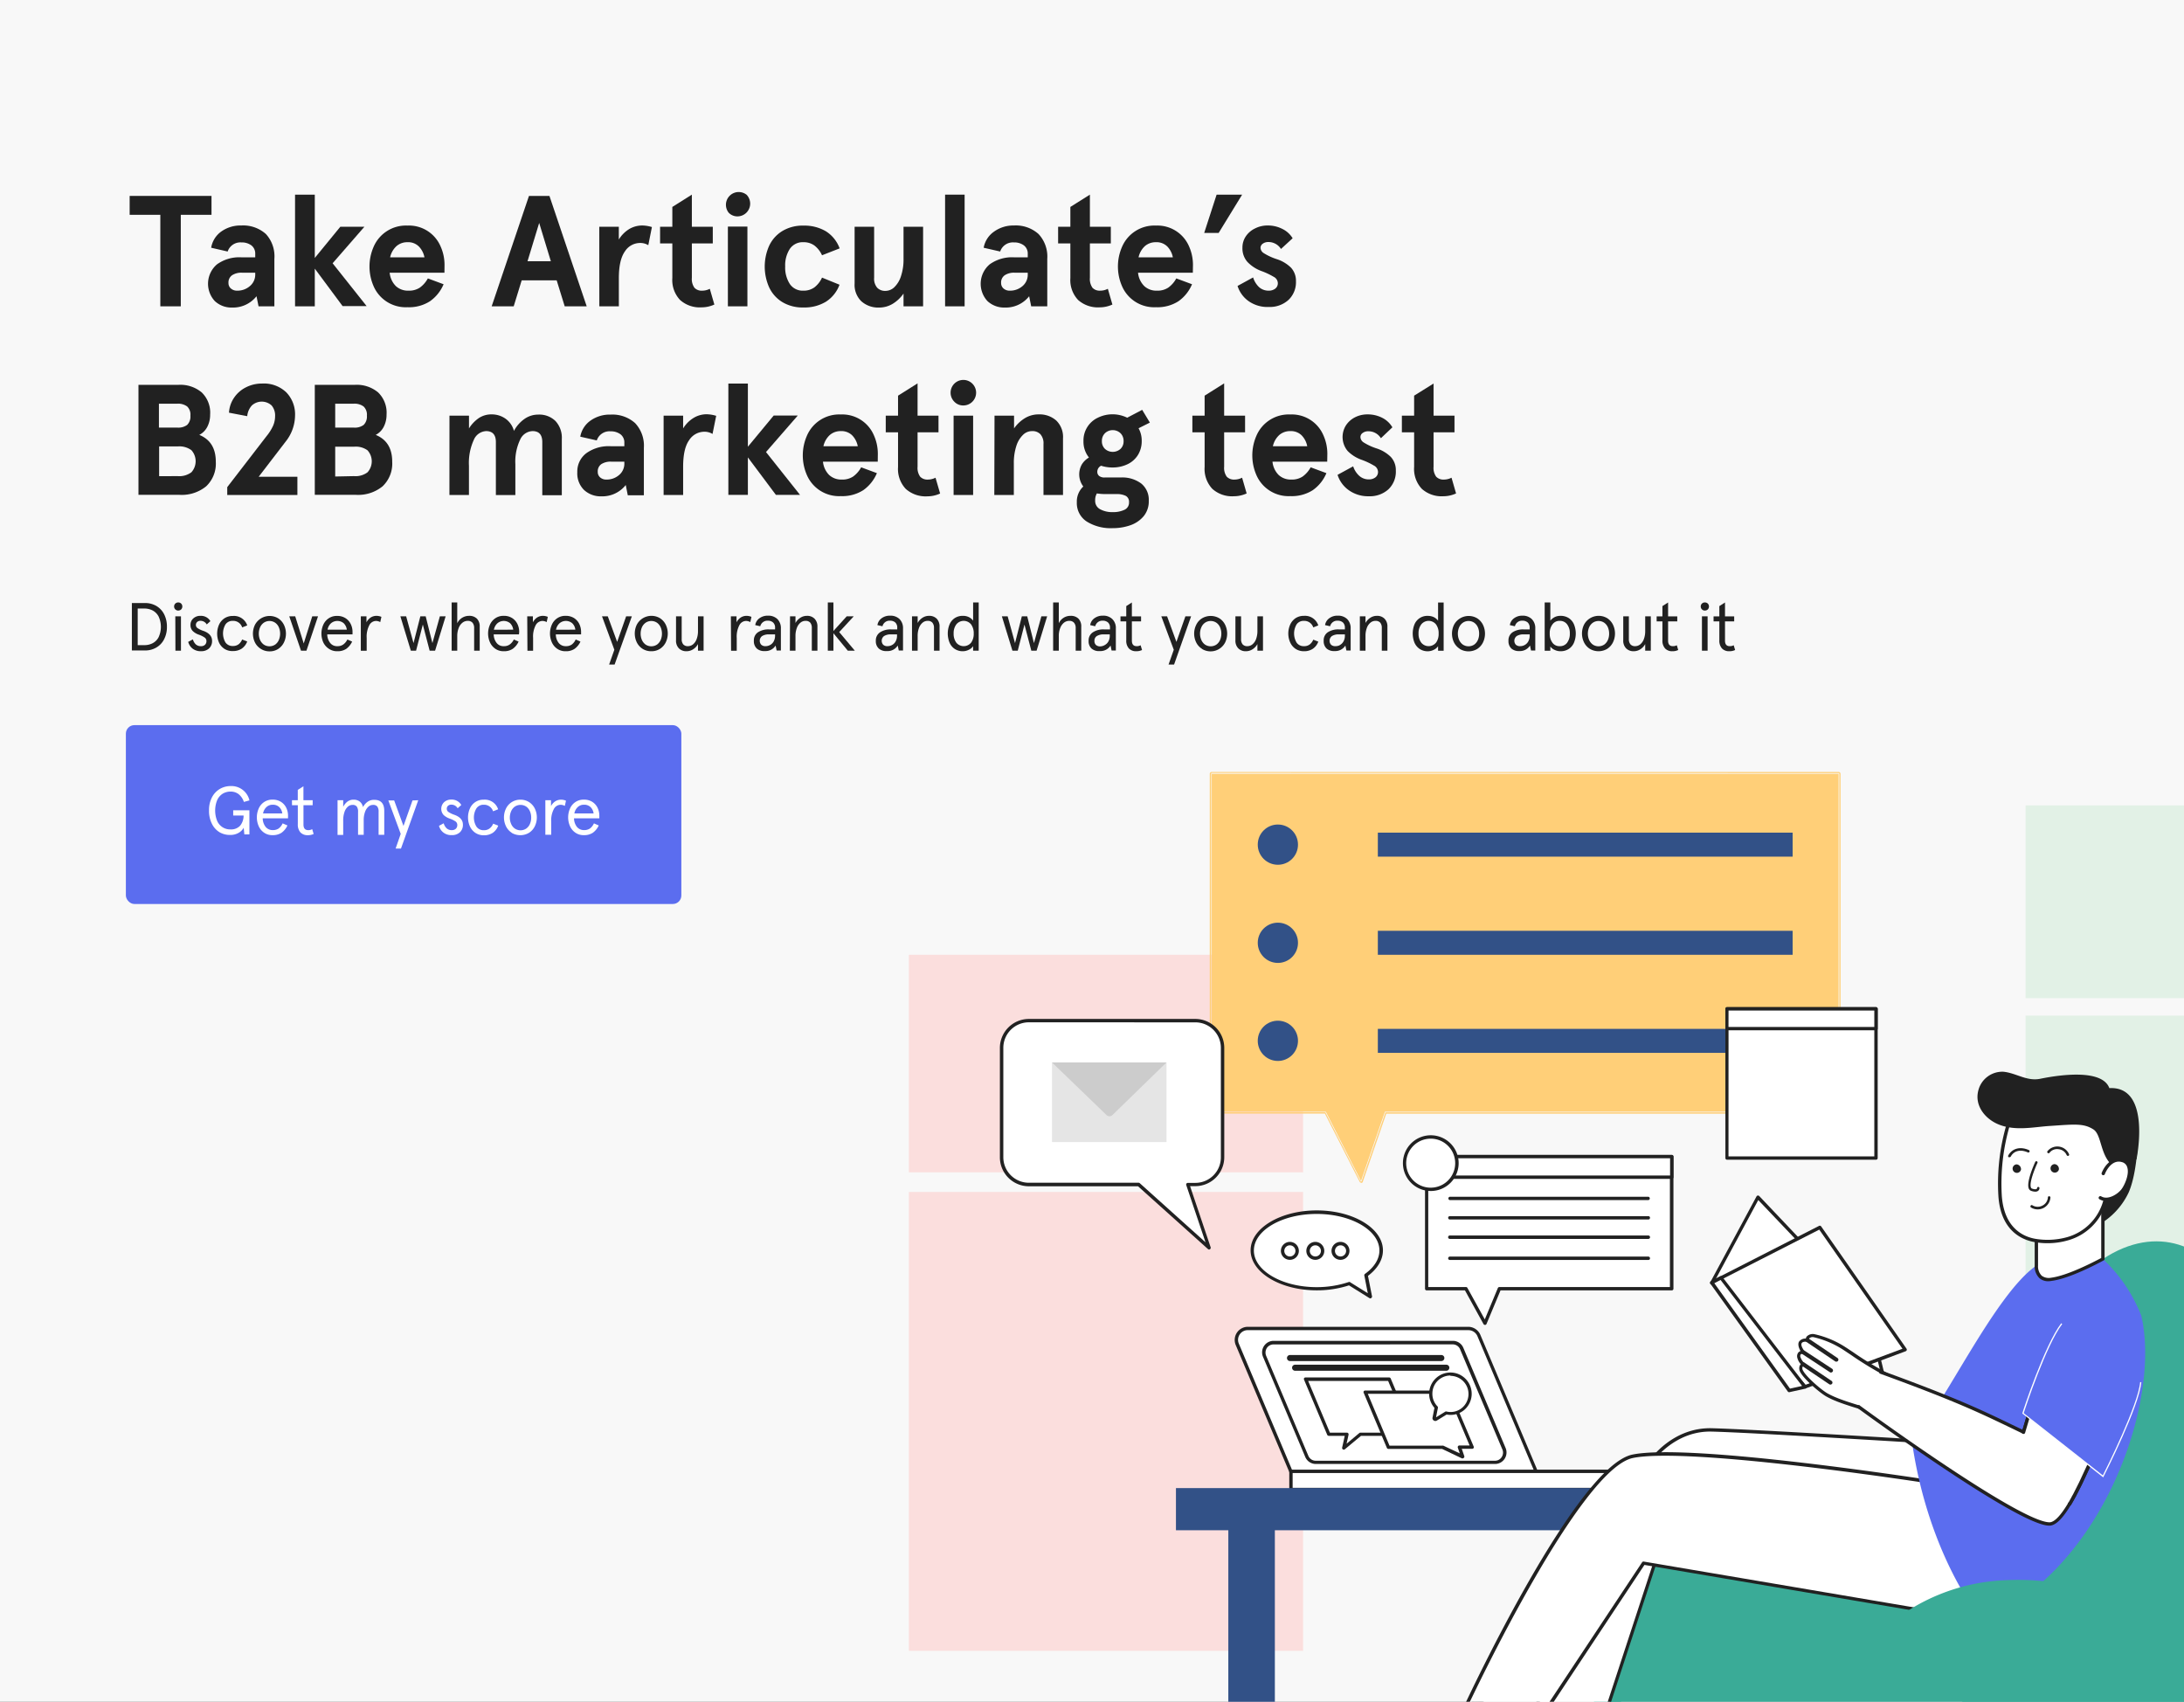 <svg xmlns="http://www.w3.org/2000/svg" xmlns:xlink="http://www.w3.org/1999/xlink" width="513.41" height="400" viewBox="0 0 513.41 400"><rect x="0" y="0" width="513.41" height="400" fill="#333333" stroke="none"/><defs><clipPath id="a"><rect x="-532.93" y="-1" width="513.41" height="402" fill="none"/></clipPath><clipPath id="b"><rect y="-1" width="513.41" height="402" fill="none"/></clipPath></defs><g clip-path="url(#a)"><rect x="-56.76" y="189.3" width="82.1" height="45.32" fill="#e2f1e6"/><rect x="-56.76" y="238.72" width="82.1" height="95.58" fill="#e2f1e6"/></g><rect y="-1" width="513.41" height="402" fill="#f8f8f8"/><path d="M31,141.74H34.1a5.24,5.24,0,0,1,2.59.65,4.78,4.78,0,0,1,1.86,1.92,6.28,6.28,0,0,1,.69,3,6.21,6.21,0,0,1-.69,3,4.66,4.66,0,0,1-1.86,1.92,5.14,5.14,0,0,1-2.59.66H31Zm2.91,9.9a4.19,4.19,0,0,0,1.94-.44,3.3,3.3,0,0,0,1.42-1.4,5.78,5.78,0,0,0,0-4.92,3.38,3.38,0,0,0-1.42-1.41,4.32,4.32,0,0,0-1.94-.44H32.37v8.61Z" fill="#212121"/><path d="M41.21,143.23a.93.93,0,0,1-.28-.67.94.94,0,0,1,.28-.69,1,1,0,0,1,.68-.27,1,1,0,0,1,.7.27,1,1,0,0,1,0,1.37,1,1,0,0,1-.7.27A.93.93,0,0,1,41.21,143.23Zm0,1.64h1.33v8.07H41.24Z" fill="#212121"/><path d="M45.24,152.43a3,3,0,0,1-1-1.56l1.1-.59a2.65,2.65,0,0,0,.7,1.19,1.75,1.75,0,0,0,1.21.41,1.28,1.28,0,0,0,.93-.32,1.15,1.15,0,0,0,.35-.89,1,1,0,0,0-.44-.83,5.66,5.66,0,0,0-1.31-.65,3.83,3.83,0,0,1-1.48-.88,1.93,1.93,0,0,1-.52-1.4,2,2,0,0,1,.67-1.56,2.41,2.41,0,0,1,1.69-.6A2.57,2.57,0,0,1,49.46,146l-.86.77a1.68,1.68,0,0,0-1.49-.85,1.12,1.12,0,0,0-.75.26.93.93,0,0,0-.31.72.88.88,0,0,0,.4.74,5.41,5.41,0,0,0,1.4.66c1.31.49,2,1.25,2,2.31a2.32,2.32,0,0,1-.7,1.79,2.62,2.62,0,0,1-1.87.66A3.06,3.06,0,0,1,45.24,152.43Z" fill="#212121"/><path d="M52.73,152.49A3.53,3.53,0,0,1,51.47,151a5.29,5.29,0,0,1,0-4.13,3.59,3.59,0,0,1,1.26-1.52,3.45,3.45,0,0,1,2-.57A3.29,3.29,0,0,1,58.12,147l-1.19.47a2.2,2.2,0,0,0-2.19-1.54,2,2,0,0,0-1.73.83A4.18,4.18,0,0,0,53,151a2,2,0,0,0,1.73.84,2.18,2.18,0,0,0,1.33-.38,2.74,2.74,0,0,0,.86-1.15l1.19.46a3.45,3.45,0,0,1-1.29,1.69,3.69,3.69,0,0,1-2.09.57A3.45,3.45,0,0,1,52.73,152.49Z" fill="#212121"/><path d="M61.29,152.5A3.8,3.8,0,0,1,59.93,151a4.77,4.77,0,0,1,0-4.13,3.9,3.9,0,0,1,5.47-1.53,3.85,3.85,0,0,1,1.35,1.53,4.77,4.77,0,0,1,0,4.13,3.85,3.85,0,0,1-1.35,1.53,3.69,3.69,0,0,1-2.05.57A3.75,3.75,0,0,1,61.29,152.5Zm3.41-1a2.6,2.6,0,0,0,.86-1.1,3.73,3.73,0,0,0,.29-1.46,3.78,3.78,0,0,0-.29-1.47,2.51,2.51,0,0,0-.86-1.09,2.38,2.38,0,0,0-2.7,0,2.61,2.61,0,0,0-.87,1.09,3.78,3.78,0,0,0-.29,1.47,3.73,3.73,0,0,0,.29,1.46,2.7,2.7,0,0,0,.87,1.1,2.43,2.43,0,0,0,2.7,0Z" fill="#212121"/><path d="M68,144.87H69.4l2,6.37,2-6.37h1.36l-2.72,8.07H70.76Z" fill="#212121"/><path d="M82.87,149.11H76.93a3.29,3.29,0,0,0,.68,2,2,2,0,0,0,1.69.77,2.28,2.28,0,0,0,1.36-.37,3.1,3.1,0,0,0,1-1.2l1.12.49a4.34,4.34,0,0,1-1.4,1.72,3.62,3.62,0,0,1-2.06.55,3.41,3.41,0,0,1-2-.57A3.7,3.7,0,0,1,76,151a5.14,5.14,0,0,1,0-4.16,3.55,3.55,0,0,1,1.27-1.51,3.4,3.4,0,0,1,2-.56,3.53,3.53,0,0,1,1.92.51,3.4,3.4,0,0,1,1.25,1.38,4.17,4.17,0,0,1,.43,1.92ZM81.53,148a2.59,2.59,0,0,0-.72-1.5,2.32,2.32,0,0,0-3,0A2.65,2.65,0,0,0,77,148Z" fill="#212121"/><path d="M84.82,144.87h1.33v1.4a3,3,0,0,1,1-1.13,2.52,2.52,0,0,1,1.38-.39,3.06,3.06,0,0,1,1.13.24l-.27,1.23a2.15,2.15,0,0,0-1-.27,1.8,1.8,0,0,0-1.57,1,5.76,5.76,0,0,0-.62,3v3H84.82Z" fill="#212121"/><path d="M94.12,144.87h1.36l1.73,6.29,1.6-6.29h1.26l1.58,6.29,1.75-6.29h1.36l-2.48,8.07H101l-1.6-6.14-1.59,6.14H96.58Z" fill="#212121"/><path d="M106.17,141.61h1.32v4.88a3,3,0,0,1,1.16-1.29,3.08,3.08,0,0,1,1.61-.45,2.51,2.51,0,0,1,1.85.66,2.59,2.59,0,0,1,.66,1.91v5.62h-1.31v-5.3a1.91,1.91,0,0,0-.38-1.27,1.45,1.45,0,0,0-1.14-.44,2,2,0,0,0-1.21.42,2.85,2.85,0,0,0-.9,1.25,5.05,5.05,0,0,0-.34,1.91v3.43h-1.32Z" fill="#212121"/><path d="M122,149.11h-5.94a3.29,3.29,0,0,0,.68,2,2,2,0,0,0,1.69.77,2.28,2.28,0,0,0,1.36-.37,3.1,3.1,0,0,0,1-1.2l1.12.49a4.26,4.26,0,0,1-1.4,1.72,3.62,3.62,0,0,1-2.06.55,3.41,3.41,0,0,1-2-.57,3.7,3.7,0,0,1-1.27-1.52,5.14,5.14,0,0,1,0-4.16,3.55,3.55,0,0,1,1.27-1.51,3.4,3.4,0,0,1,2-.56,3.53,3.53,0,0,1,1.92.51,3.4,3.4,0,0,1,1.25,1.38,4.17,4.17,0,0,1,.43,1.92ZM120.65,148a2.59,2.59,0,0,0-.72-1.5,2.32,2.32,0,0,0-3,0,2.65,2.65,0,0,0-.82,1.52Z" fill="#212121"/><path d="M123.94,144.87h1.33v1.4a3,3,0,0,1,1-1.13,2.5,2.5,0,0,1,1.38-.39,3.06,3.06,0,0,1,1.13.24l-.27,1.23a2.15,2.15,0,0,0-1-.27,1.83,1.83,0,0,0-1.58,1,5.77,5.77,0,0,0-.61,3v3h-1.33Z" fill="#212121"/><path d="M136.6,149.11h-5.94a3.28,3.28,0,0,0,.67,2,2.05,2.05,0,0,0,1.7.77,2.3,2.3,0,0,0,1.36-.37,3,3,0,0,0,.94-1.2l1.12.49a4.18,4.18,0,0,1-1.4,1.72,3.58,3.58,0,0,1-2.05.55,3.39,3.39,0,0,1-2-.57,3.63,3.63,0,0,1-1.27-1.52,5.14,5.14,0,0,1,0-4.16,3.48,3.48,0,0,1,1.27-1.51,3.38,3.38,0,0,1,2-.56,3.58,3.58,0,0,1,1.92.51,3.4,3.4,0,0,1,1.25,1.38,4.3,4.3,0,0,1,.43,1.92ZM135.25,148a2.48,2.48,0,0,0-.72-1.5,2.31,2.31,0,0,0-3,0,2.65,2.65,0,0,0-.82,1.52Z" fill="#212121"/><path d="M148.53,144.87l-4.05,11.33h-1.29l1.23-3.48-2.9-7.85h1.36l2.2,6,2.11-6Z" fill="#212121"/><path d="M151.05,152.5a3.8,3.8,0,0,1-1.36-1.53,4.77,4.77,0,0,1,0-4.13,3.9,3.9,0,0,1,5.47-1.53,3.85,3.85,0,0,1,1.35,1.53,4.77,4.77,0,0,1,0,4.13,3.85,3.85,0,0,1-1.35,1.53,3.69,3.69,0,0,1-2,.57A3.75,3.75,0,0,1,151.05,152.5Zm3.41-1a2.68,2.68,0,0,0,.86-1.1,3.73,3.73,0,0,0,.29-1.46,3.78,3.78,0,0,0-.29-1.47,2.59,2.59,0,0,0-.86-1.09,2.38,2.38,0,0,0-2.7,0,2.61,2.61,0,0,0-.87,1.09,3.78,3.78,0,0,0-.29,1.47,3.73,3.73,0,0,0,.29,1.46,2.7,2.7,0,0,0,.87,1.1,2.43,2.43,0,0,0,2.7,0Z" fill="#212121"/><path d="M159.59,152.39a2.55,2.55,0,0,1-.67-1.9v-5.62h1.33v5.33a1.84,1.84,0,0,0,.37,1.26,1.4,1.4,0,0,0,1.1.42,1.9,1.9,0,0,0,1.2-.43,2.86,2.86,0,0,0,.85-1.25,5.26,5.26,0,0,0,.31-1.9v-3.43h1.32v8.07h-1.32v-1.55a3.26,3.26,0,0,1-1.14,1.22,2.83,2.83,0,0,1-1.54.46A2.44,2.44,0,0,1,159.59,152.39Z" fill="#212121"/><path d="M171.81,144.87h1.33v1.4a3,3,0,0,1,1-1.13,2.52,2.52,0,0,1,1.38-.39,3.06,3.06,0,0,1,1.13.24l-.27,1.23a2.15,2.15,0,0,0-1-.27,1.8,1.8,0,0,0-1.57,1,5.76,5.76,0,0,0-.62,3v3h-1.33Z" fill="#212121"/><path d="M177.92,152.45a2.33,2.33,0,0,1-.7-1.83,2.27,2.27,0,0,1,.95-2,4.48,4.48,0,0,1,2.62-.68h1.41v-.35a1.6,1.6,0,0,0-.48-1.29,1.82,1.82,0,0,0-1.24-.41,1.72,1.72,0,0,0-1.76,1.31l-1.18-.27a2.43,2.43,0,0,1,1-1.62,3.26,3.26,0,0,1,2-.6,3.06,3.06,0,0,1,2.2.79,3,3,0,0,1,.83,2.23v5.17h-1l-.24-1.17a2.78,2.78,0,0,1-2.51,1.3A2.64,2.64,0,0,1,177.92,152.45Zm3.09-.83a2.11,2.11,0,0,0,.85-.83,2.79,2.79,0,0,0,.34-1.42v-.26h-1.36a2.94,2.94,0,0,0-1.68.39,1.39,1.39,0,0,0-.2,2.05,1.42,1.42,0,0,0,1,.33A2.21,2.21,0,0,0,181,151.62Z" fill="#212121"/><path d="M185.72,144.87H187v1.56a3.4,3.4,0,0,1,1.15-1.23,2.79,2.79,0,0,1,1.53-.45,2.41,2.41,0,0,1,1.8.67,2.57,2.57,0,0,1,.68,1.9v5.62h-1.32v-5.33a1.88,1.88,0,0,0-.37-1.26,1.41,1.41,0,0,0-1.11-.42,1.82,1.82,0,0,0-1.19.43,2.8,2.8,0,0,0-.85,1.24,5.21,5.21,0,0,0-.32,1.9v3.44h-1.32Z" fill="#212121"/><path d="M194.6,141.61h1.32v6.7l3.12-3.44h1.65l-3.41,3.7,3.67,4.37H199.3l-3.38-4.1v4.1H194.6Z" fill="#212121"/><path d="M206.6,152.45a2.3,2.3,0,0,1-.71-1.83,2.27,2.27,0,0,1,1-2,4.48,4.48,0,0,1,2.62-.68h1.41v-.35a1.63,1.63,0,0,0-.47-1.29,1.85,1.85,0,0,0-1.24-.41,1.71,1.71,0,0,0-1.76,1.31l-1.19-.27a2.45,2.45,0,0,1,1-1.62,3.24,3.24,0,0,1,2-.6,3.05,3.05,0,0,1,2.19.79,3,3,0,0,1,.83,2.23v5.17h-1l-.24-1.17a2.77,2.77,0,0,1-2.51,1.3A2.62,2.62,0,0,1,206.6,152.45Zm3.08-.83a2.05,2.05,0,0,0,.85-.83,2.69,2.69,0,0,0,.34-1.42v-.26h-1.36a2.94,2.94,0,0,0-1.68.39,1.39,1.39,0,0,0-.2,2.05,1.42,1.42,0,0,0,1,.33A2.21,2.21,0,0,0,209.68,151.62Z" fill="#212121"/><path d="M214.39,144.87h1.33v1.56a3.38,3.38,0,0,1,1.14-1.23,2.79,2.79,0,0,1,1.53-.45,2.44,2.44,0,0,1,1.81.67,2.6,2.6,0,0,1,.67,1.9v5.62h-1.31v-5.33a1.88,1.88,0,0,0-.38-1.26,1.41,1.41,0,0,0-1.11-.42,1.82,1.82,0,0,0-1.19.43,2.88,2.88,0,0,0-.85,1.24,5.22,5.22,0,0,0-.31,1.9v3.44h-1.33Z" fill="#212121"/><path d="M224.44,152.53a3.36,3.36,0,0,1-1.22-1.48,5.69,5.69,0,0,1,0-4.29,3.36,3.36,0,0,1,1.22-1.48,3.44,3.44,0,0,1,1.93-.53,3.15,3.15,0,0,1,1.39.3,2.8,2.8,0,0,1,1,.83v-4.27h1.31v11.33h-1.31v-1.06a2.51,2.51,0,0,1-1,.84,3.12,3.12,0,0,1-1.44.35A3.37,3.37,0,0,1,224.44,152.53Zm3.84-1.46a3.53,3.53,0,0,0,.62-2.16,3.47,3.47,0,0,0-.62-2.15,2.23,2.23,0,0,0-3.47,0,3.41,3.41,0,0,0-.63,2.15,3.45,3.45,0,0,0,.63,2.15,2.25,2.25,0,0,0,3.47,0Z" fill="#212121"/><path d="M235.52,144.87h1.36l1.73,6.29,1.6-6.29h1.27l1.58,6.29,1.74-6.29h1.36l-2.48,8.07h-1.24l-1.61-6.14-1.58,6.14H238Z" fill="#212121"/><path d="M247.57,141.61h1.33v4.88a3,3,0,0,1,2.77-1.74,2.52,2.52,0,0,1,1.85.66,2.59,2.59,0,0,1,.66,1.91v5.62h-1.31v-5.3a1.86,1.86,0,0,0-.39-1.27,1.42,1.42,0,0,0-1.13-.44,2,2,0,0,0-1.22.42,2.92,2.92,0,0,0-.89,1.25,4.86,4.86,0,0,0-.34,1.91v3.43h-1.33Z" fill="#212121"/><path d="M256.61,152.45a2.3,2.3,0,0,1-.7-1.83,2.25,2.25,0,0,1,1-2,4.46,4.46,0,0,1,2.62-.68h1.4v-.35a1.59,1.59,0,0,0-.47-1.29,1.84,1.84,0,0,0-1.24-.41,1.72,1.72,0,0,0-1.76,1.31l-1.18-.27a2.4,2.4,0,0,1,1-1.62,3.24,3.24,0,0,1,2-.6,3,3,0,0,1,2.19.79,2.92,2.92,0,0,1,.84,2.23v5.17h-1l-.24-1.17a2.79,2.79,0,0,1-2.52,1.3A2.63,2.63,0,0,1,256.61,152.45Zm3.09-.83a2.18,2.18,0,0,0,.85-.83,2.79,2.79,0,0,0,.33-1.42v-.26h-1.36a3,3,0,0,0-1.68.39,1.26,1.26,0,0,0-.56,1.1,1.24,1.24,0,0,0,.36,1,1.44,1.44,0,0,0,1,.33A2.22,2.22,0,0,0,259.7,151.62Z" fill="#212121"/><path d="M265.38,152.42a2.69,2.69,0,0,1-.62-1.95v-4.41H263.4v-1.19h1.36v-2.41l1.32-.85v3.26h2.16v1.19h-2.16v4.51c0,.88.38,1.31,1.12,1.31a1.78,1.78,0,0,0,.93-.22l.34,1.12a3.12,3.12,0,0,1-1.38.29A2.28,2.28,0,0,1,265.38,152.42Z" fill="#212121"/><path d="M280,144.87,276,156.2h-1.3l1.23-3.48L273,144.87h1.36l2.19,6,2.11-6Z" fill="#212121"/><path d="M282.56,152.5A3.66,3.66,0,0,1,281.2,151a4.68,4.68,0,0,1,0-4.13,3.66,3.66,0,0,1,1.36-1.53,4,4,0,0,1,4.1,0,3.7,3.7,0,0,1,1.35,1.53,4.77,4.77,0,0,1,0,4.13,3.85,3.85,0,0,1-5.45,1.53Zm3.4-1a2.6,2.6,0,0,0,.86-1.1,3.73,3.73,0,0,0,.29-1.46,3.78,3.78,0,0,0-.29-1.47,2.51,2.51,0,0,0-.86-1.09,2.38,2.38,0,0,0-2.7,0,2.51,2.51,0,0,0-.86,1.09,3.61,3.61,0,0,0-.3,1.47,3.57,3.57,0,0,0,.3,1.46,2.6,2.6,0,0,0,.86,1.1,2.43,2.43,0,0,0,2.7,0Z" fill="#212121"/><path d="M291.09,152.39a2.55,2.55,0,0,1-.67-1.9v-5.62h1.33v5.33a1.84,1.84,0,0,0,.37,1.26,1.4,1.4,0,0,0,1.1.42,1.86,1.86,0,0,0,1.2-.43,2.87,2.87,0,0,0,.86-1.25,5.48,5.48,0,0,0,.31-1.9v-3.43h1.31v8.07h-1.31v-1.55a3.37,3.37,0,0,1-1.15,1.22,2.83,2.83,0,0,1-1.54.46A2.44,2.44,0,0,1,291.09,152.39Z" fill="#212121"/><path d="M304.53,152.49a3.58,3.58,0,0,1-1.25-1.52,5.17,5.17,0,0,1,0-4.13,3.64,3.64,0,0,1,1.25-1.52,3.5,3.5,0,0,1,2-.57,3.28,3.28,0,0,1,3.37,2.25l-1.18.47a2.22,2.22,0,0,0-2.19-1.54,2,2,0,0,0-1.73.83,4.18,4.18,0,0,0,0,4.28,2,2,0,0,0,1.73.84,2.15,2.15,0,0,0,1.32-.38,2.68,2.68,0,0,0,.87-1.15l1.18.46a3.39,3.39,0,0,1-1.29,1.69,3.66,3.66,0,0,1-2.08.57A3.51,3.51,0,0,1,304.53,152.49Z" fill="#212121"/><path d="M311.87,152.45a2.33,2.33,0,0,1-.7-1.83,2.27,2.27,0,0,1,.95-2,4.48,4.48,0,0,1,2.62-.68h1.41v-.35a1.63,1.63,0,0,0-.47-1.29,1.85,1.85,0,0,0-1.24-.41,1.71,1.71,0,0,0-1.76,1.31l-1.19-.27a2.45,2.45,0,0,1,1-1.62,3.21,3.21,0,0,1,2-.6,3.05,3.05,0,0,1,2.19.79,3,3,0,0,1,.83,2.23v5.17h-1l-.24-1.17a2.78,2.78,0,0,1-2.51,1.3A2.64,2.64,0,0,1,311.87,152.45Zm3.09-.83a2.11,2.11,0,0,0,.85-.83,2.69,2.69,0,0,0,.34-1.42v-.26h-1.36a2.94,2.94,0,0,0-1.68.39,1.39,1.39,0,0,0-.2,2.05,1.42,1.42,0,0,0,1,.33A2.21,2.21,0,0,0,315,151.62Z" fill="#212121"/><path d="M319.67,144.87H321v1.56a3.29,3.29,0,0,1,1.14-1.23,2.79,2.79,0,0,1,1.53-.45,2.41,2.41,0,0,1,1.8.67,2.57,2.57,0,0,1,.68,1.9v5.62h-1.32v-5.33a1.88,1.88,0,0,0-.37-1.26,1.41,1.41,0,0,0-1.11-.42,1.82,1.82,0,0,0-1.19.43,2.8,2.8,0,0,0-.85,1.24,5.22,5.22,0,0,0-.31,1.9v3.44h-1.33Z" fill="#212121"/><path d="M333.73,152.53a3.43,3.43,0,0,1-1.22-1.48,5.82,5.82,0,0,1,0-4.29,3.25,3.25,0,0,1,3.16-2,3.18,3.18,0,0,1,1.39.3,2.77,2.77,0,0,1,1,.83v-4.27h1.31v11.33h-1.31v-1.06a2.55,2.55,0,0,1-1,.84,3.12,3.12,0,0,1-1.44.35A3.38,3.38,0,0,1,333.73,152.53Zm3.84-1.46a3.46,3.46,0,0,0,.62-2.16,3.41,3.41,0,0,0-.62-2.15,2.22,2.22,0,0,0-3.46,0,3.36,3.36,0,0,0-.64,2.15,3.39,3.39,0,0,0,.64,2.15,2.24,2.24,0,0,0,3.46,0Z" fill="#212121"/><path d="M343.16,152.5A3.8,3.8,0,0,1,341.8,151a4.77,4.77,0,0,1,0-4.13,3.9,3.9,0,0,1,5.47-1.53,3.85,3.85,0,0,1,1.35,1.53,4.77,4.77,0,0,1,0,4.13,3.85,3.85,0,0,1-1.35,1.53,4,4,0,0,1-4.11,0Zm3.41-1a2.68,2.68,0,0,0,.86-1.1,3.72,3.72,0,0,0,.28-1.46,3.77,3.77,0,0,0-.28-1.47,2.59,2.59,0,0,0-.86-1.09,2.38,2.38,0,0,0-2.7,0,2.61,2.61,0,0,0-.87,1.09,3.78,3.78,0,0,0-.29,1.47,3.73,3.73,0,0,0,.29,1.46,2.7,2.7,0,0,0,.87,1.1,2.43,2.43,0,0,0,2.7,0Z" fill="#212121"/><path d="M355.31,152.45a2.33,2.33,0,0,1-.7-1.83,2.27,2.27,0,0,1,.95-2,4.48,4.48,0,0,1,2.62-.68h1.41v-.35a1.63,1.63,0,0,0-.47-1.29,1.86,1.86,0,0,0-1.25-.41,1.71,1.71,0,0,0-1.75,1.31l-1.19-.27a2.45,2.45,0,0,1,1-1.62,3.21,3.21,0,0,1,1.95-.6,3.06,3.06,0,0,1,2.2.79,3,3,0,0,1,.83,2.23v5.17h-1l-.24-1.17a2.78,2.78,0,0,1-2.51,1.3A2.64,2.64,0,0,1,355.31,152.45Zm3.09-.83a2.11,2.11,0,0,0,.85-.83,2.79,2.79,0,0,0,.34-1.42v-.26h-1.36a2.94,2.94,0,0,0-1.68.39,1.39,1.39,0,0,0-.2,2.05,1.42,1.42,0,0,0,1,.33A2.21,2.21,0,0,0,358.4,151.62Z" fill="#212121"/><path d="M365.4,152.73a2.37,2.37,0,0,1-.95-.77v1h-1.33V141.61h1.33v4.27a3.05,3.05,0,0,1,1-.82,2.92,2.92,0,0,1,1.33-.31,3.55,3.55,0,0,1,2,.53,3.32,3.32,0,0,1,1.23,1.48,5.69,5.69,0,0,1,0,4.29,3.32,3.32,0,0,1-1.23,1.48,3.48,3.48,0,0,1-2,.54A3.14,3.14,0,0,1,365.4,152.73Zm3-1.67a3.45,3.45,0,0,0,.63-2.15,3.41,3.41,0,0,0-.63-2.15,2.07,2.07,0,0,0-1.74-.83,2,2,0,0,0-1.71.83,3.36,3.36,0,0,0-.64,2.15,3.45,3.45,0,0,0,.63,2.15,2,2,0,0,0,1.72.82A2.06,2.06,0,0,0,368.41,151.06Z" fill="#212121"/><path d="M373.72,152.5a3.8,3.8,0,0,1-1.36-1.53,4.77,4.77,0,0,1,0-4.13,3.9,3.9,0,0,1,5.47-1.53,3.85,3.85,0,0,1,1.35,1.53,4.77,4.77,0,0,1,0,4.13,3.85,3.85,0,0,1-1.35,1.53,4,4,0,0,1-4.11,0Zm3.41-1a2.68,2.68,0,0,0,.86-1.1,3.72,3.72,0,0,0,.28-1.46,3.77,3.77,0,0,0-.28-1.47,2.59,2.59,0,0,0-.86-1.09,2.38,2.38,0,0,0-2.7,0,2.61,2.61,0,0,0-.87,1.09,3.78,3.78,0,0,0-.29,1.47,3.73,3.73,0,0,0,.29,1.46,2.7,2.7,0,0,0,.87,1.1,2.43,2.43,0,0,0,2.7,0Z" fill="#212121"/><path d="M382.26,152.39a2.55,2.55,0,0,1-.67-1.9v-5.62h1.32v5.33a1.84,1.84,0,0,0,.38,1.26,1.4,1.4,0,0,0,1.1.42,1.9,1.9,0,0,0,1.2-.43,2.86,2.86,0,0,0,.85-1.25,5.26,5.26,0,0,0,.31-1.9v-3.43h1.32v8.07h-1.32v-1.55a3.35,3.35,0,0,1-1.14,1.22,2.86,2.86,0,0,1-1.54.46A2.44,2.44,0,0,1,382.26,152.39Z" fill="#212121"/><path d="M391.43,152.42a2.69,2.69,0,0,1-.63-1.95v-4.41h-1.36v-1.19h1.36v-2.41l1.33-.85v3.26h2.16v1.19h-2.16v4.51c0,.88.37,1.31,1.12,1.31a1.83,1.83,0,0,0,.93-.22l.33,1.12a3,3,0,0,1-1.37.29A2.25,2.25,0,0,1,391.43,152.42Z" fill="#212121"/><path d="M400.09,143.23a.89.89,0,0,1-.28-.67.9.9,0,0,1,.28-.69.94.94,0,0,1,.68-.27,1,1,0,0,1,.7.27,1,1,0,0,1,0,1.37,1,1,0,0,1-.7.27A.91.91,0,0,1,400.09,143.23Zm0,1.64h1.33v8.07h-1.33Z" fill="#212121"/><path d="M404.8,152.42a2.73,2.73,0,0,1-.62-1.95v-4.41h-1.36v-1.19h1.36v-2.41l1.33-.85v3.26h2.16v1.19h-2.16v4.51c0,.88.37,1.31,1.12,1.31a1.77,1.77,0,0,0,.92-.22l.34,1.12a3.06,3.06,0,0,1-1.38.29A2.28,2.28,0,0,1,404.8,152.42Z" fill="#212121"/><path d="M37.69,50.49H30.48V46.05H49.72v4.44H42.5V72H37.69Z" fill="#212121"/><path d="M50.49,70.76A6,6,0,0,1,51,62.14a9,9,0,0,1,5.7-1.66H60v-.82a2.39,2.39,0,0,0-.93-2,3.79,3.79,0,0,0-2.33-.68,3.14,3.14,0,0,0-3.22,2.14l-3.88-.89A5.86,5.86,0,0,1,52,54.43,7.78,7.78,0,0,1,56.71,53a8,8,0,0,1,5.79,2,7.74,7.74,0,0,1,2,5.83V72H60.78l-.48-2.37a7.05,7.05,0,0,1-5.74,2.66A5.73,5.73,0,0,1,50.49,70.76Zm8.22-3.49A3.48,3.48,0,0,0,60,64.47V64.1H56.9a3.94,3.94,0,0,0-2.35.6,2.06,2.06,0,0,0-.84,1.81,1.63,1.63,0,0,0,.58,1.31,2.16,2.16,0,0,0,1.5.5A4.42,4.42,0,0,0,58.71,67.27Z" fill="#212121"/><path d="M69.36,45.75H74V60.63L80,53.3h5.66l-7.47,8.58,8,10.07H80.54L74,63.14V72H69.36Z" fill="#212121"/><path d="M104.48,64.1H91.6a5.15,5.15,0,0,0,1.46,3.15,4.21,4.21,0,0,0,3,1.07,4.58,4.58,0,0,0,2.61-.7,6.5,6.5,0,0,0,1.91-2.18l3.7,1.37a9.25,9.25,0,0,1-3.21,4,9.08,9.08,0,0,1-5.27,1.4,8.23,8.23,0,0,1-8-5,11.55,11.55,0,0,1,0-9.13,8.26,8.26,0,0,1,8-5.06,8.07,8.07,0,0,1,7.77,4.89,10.61,10.61,0,0,1,.93,4.33Zm-4.7-3.62a5,5,0,0,0-1.32-2.55,3.55,3.55,0,0,0-2.68-1,3.84,3.84,0,0,0-2.55.9,5,5,0,0,0-1.52,2.65Z" fill="#212121"/><path d="M124.35,46.05h4.81L137.92,72h-5.17l-1.89-6.11h-8.22L120.76,72h-5.18Zm5.14,15.35-2.74-9-2.74,9Z" fill="#212121"/><path d="M140.88,53.3h4.59v3a7.45,7.45,0,0,1,2.44-2.46A6,6,0,0,1,151,53a8.05,8.05,0,0,1,2.25.37l-.85,4.26a3.59,3.59,0,0,0-1.92-.52,4.24,4.24,0,0,0-3.59,2q-1.41,2-1.41,6.24V72h-4.59Z" fill="#212121"/><path d="M159.87,70.51a6.82,6.82,0,0,1-1.82-5.15V57.22h-2.88V53.3h2.88V48.64l4.59-2.89V53.3h4.92v3.92h-4.92v8.07a3.53,3.53,0,0,0,.61,2.35,2.32,2.32,0,0,0,1.83.68,3.87,3.87,0,0,0,1.78-.44l1.07,3.7a7.19,7.19,0,0,1-3,.66A6.94,6.94,0,0,1,159.87,70.51Z" fill="#212121"/><path d="M171.3,50a3,3,0,0,1,4.22-4.21,3,3,0,0,1-2.11,5.07A2.85,2.85,0,0,1,171.3,50Zm-.19,3.26h4.59V72h-4.59Z" fill="#212121"/><path d="M183.9,71a8.08,8.08,0,0,1-3.09-3.46,12,12,0,0,1,0-9.77,8.08,8.08,0,0,1,3.09-3.46,9.23,9.23,0,0,1,5-1.28,9.91,9.91,0,0,1,5.28,1.35,8,8,0,0,1,3.2,4L193.24,60a6,6,0,0,0-1.8-2.3,4.26,4.26,0,0,0-2.57-.77,3.65,3.65,0,0,0-3.2,1.57,7.07,7.07,0,0,0-1.09,4.12,7.08,7.08,0,0,0,1.09,4.13,3.65,3.65,0,0,0,3.2,1.57,4.26,4.26,0,0,0,2.57-.77,6,6,0,0,0,1.8-2.3l4.11,1.67a8,8,0,0,1-3.2,4,9.73,9.73,0,0,1-5.28,1.35A9.23,9.23,0,0,1,183.9,71Z" fill="#212121"/><path d="M202.47,70.8a5.37,5.37,0,0,1-1.57-4.18V53.3h4.59v12a3.23,3.23,0,0,0,.72,2.33,2.56,2.56,0,0,0,1.94.74,3,3,0,0,0,2.11-.89,6.2,6.2,0,0,0,1.55-2.6,12.48,12.48,0,0,0,.59-4.09V53.3H217V72H212.4V69a8.46,8.46,0,0,1-2.55,2.41,6.14,6.14,0,0,1-3.22.88A5.93,5.93,0,0,1,202.47,70.8Z" fill="#212121"/><path d="M222.17,45.75h4.59V72h-4.59Z" fill="#212121"/><path d="M232.12,70.76a6,6,0,0,1,.52-8.62,9,9,0,0,1,5.7-1.66h3.26v-.82a2.39,2.39,0,0,0-.93-2,3.77,3.77,0,0,0-2.33-.68,3.14,3.14,0,0,0-3.22,2.14l-3.88-.89a5.86,5.86,0,0,1,2.38-3.75A7.78,7.78,0,0,1,238.34,53a8,8,0,0,1,5.79,2,7.74,7.74,0,0,1,2.06,5.83V72h-3.78l-.48-2.37a7,7,0,0,1-5.73,2.66A5.75,5.75,0,0,1,232.12,70.76Zm8.22-3.49a3.48,3.48,0,0,0,1.26-2.8V64.1h-3.07a3.94,3.94,0,0,0-2.35.6,2.06,2.06,0,0,0-.84,1.81,1.66,1.66,0,0,0,.58,1.31,2.16,2.16,0,0,0,1.5.5A4.42,4.42,0,0,0,240.34,67.27Z" fill="#212121"/><path d="M253.44,70.51a6.82,6.82,0,0,1-1.82-5.15V57.22h-2.88V53.3h2.88V48.64l4.59-2.89V53.3h4.92v3.92h-4.92v8.07a3.58,3.58,0,0,0,.61,2.35,2.32,2.32,0,0,0,1.83.68,3.87,3.87,0,0,0,1.78-.44l1.07,3.7a7.19,7.19,0,0,1-3,.66A7,7,0,0,1,253.44,70.51Z" fill="#212121"/><path d="M280.41,64.1H267.53A5.1,5.1,0,0,0,269,67.25a4.18,4.18,0,0,0,3,1.07,4.58,4.58,0,0,0,2.61-.7,6.39,6.39,0,0,0,1.91-2.18l3.7,1.37a9.24,9.24,0,0,1-3.2,4,9.14,9.14,0,0,1-5.28,1.4,8.23,8.23,0,0,1-8-5,11.55,11.55,0,0,1,0-9.13,8.26,8.26,0,0,1,8-5.06,8.09,8.09,0,0,1,7.78,4.89,10.76,10.76,0,0,1,.92,4.33Zm-4.7-3.62a5,5,0,0,0-1.31-2.55,3.59,3.59,0,0,0-2.69-1,3.86,3.86,0,0,0-2.55.9,5,5,0,0,0-1.51,2.65Z" fill="#212121"/><path d="M286,45.75h6l-5.52,9h-3.4Z" fill="#212121"/><path d="M293.49,70.76a6.93,6.93,0,0,1-2.57-3.55l3.66-2A5.28,5.28,0,0,0,296,67.51a3.34,3.34,0,0,0,2.24.81,2.49,2.49,0,0,0,1.52-.46,1.57,1.57,0,0,0,.63-1.35,1.73,1.73,0,0,0-1-1.46,16.61,16.61,0,0,0-2.88-1.35,8.67,8.67,0,0,1-3.28-2.15,4.81,4.81,0,0,1-1.16-3.33,4.7,4.7,0,0,1,.76-2.62A5.4,5.4,0,0,1,295,53.71a6.39,6.39,0,0,1,3-.71,7.42,7.42,0,0,1,3.44.8A5.8,5.8,0,0,1,303.87,56l-2.74,2.52a3.45,3.45,0,0,0-3-1.63,2.14,2.14,0,0,0-1.27.38,1.2,1.2,0,0,0-.54,1,1.57,1.57,0,0,0,.78,1.24,13.48,13.48,0,0,0,3,1.39,8.5,8.5,0,0,1,3.37,2,4.52,4.52,0,0,1,1.18,3.22,5.71,5.71,0,0,1-1.77,4.39,6.49,6.49,0,0,1-4.59,1.64A7.7,7.7,0,0,1,293.49,70.76Z" fill="#212121"/><path d="M32.55,90.45H42a7.84,7.84,0,0,1,5.4,1.77,6.61,6.61,0,0,1,2,5.22,6.16,6.16,0,0,1-.66,2.87,4.41,4.41,0,0,1-1.89,1.91q3.89,1.59,3.88,6.32a7.32,7.32,0,0,1-2.27,5.77,9.07,9.07,0,0,1-6.27,2H32.55Zm9.21,10.06A3.46,3.46,0,0,0,44,99.87a2.76,2.76,0,0,0,.76-2.17A2.66,2.66,0,0,0,44,95.54a3.6,3.6,0,0,0-2.37-.65H37.36v5.62Zm0,11.4A4.75,4.75,0,0,0,45,111a3.88,3.88,0,0,0,0-5.18,4.75,4.75,0,0,0-3.19-.89h-4.4v7Z" fill="#212121"/><path d="M53.42,114.5l9.25-12a10.89,10.89,0,0,0,1.55-2.48,5.72,5.72,0,0,0,.45-2.22,3.64,3.64,0,0,0-.82-2.5,3.44,3.44,0,0,0-4.64,0,4.29,4.29,0,0,0-1.09,2.52L53.83,97A6.9,6.9,0,0,1,55,93.52a7.29,7.29,0,0,1,2.78-2.46,8.24,8.24,0,0,1,3.84-.91,7.62,7.62,0,0,1,5.68,2.07,7.41,7.41,0,0,1,2.06,5.44,10,10,0,0,1-2.22,6.15l-6.33,8.25h9.1v4.29H53.42Z" fill="#212121"/><path d="M74,90.45h9.47a7.84,7.84,0,0,1,5.4,1.77,6.61,6.61,0,0,1,2,5.22,6.16,6.16,0,0,1-.66,2.87,4.41,4.41,0,0,1-1.89,1.91q3.89,1.59,3.88,6.32a7.35,7.35,0,0,1-2.27,5.77,9.07,9.07,0,0,1-6.27,2H74Zm9.21,10.06a3.46,3.46,0,0,0,2.28-.64,2.76,2.76,0,0,0,.76-2.17,2.66,2.66,0,0,0-.78-2.16,3.6,3.6,0,0,0-2.37-.65H78.8v5.62Zm0,11.4a4.7,4.7,0,0,0,3.18-.89,3.85,3.85,0,0,0,0-5.18A4.7,4.7,0,0,0,83.2,105H78.8v7Z" fill="#212121"/><path d="M105.66,97.7h4.59v3a8.19,8.19,0,0,1,2.35-2.46,5.34,5.34,0,0,1,3-.84,5.56,5.56,0,0,1,3.22,1,5.16,5.16,0,0,1,2,2.88,8,8,0,0,1,2.5-2.83,5.57,5.57,0,0,1,3.2-1,5.43,5.43,0,0,1,4.07,1.52,5.77,5.77,0,0,1,1.48,4.22v13.21h-4.59V103.92c0-1.73-.76-2.59-2.29-2.59a3.31,3.31,0,0,0-2.91,2,12,12,0,0,0-1.13,5.78v7.25h-4.58V103.92c0-1.73-.77-2.59-2.3-2.59a3.31,3.31,0,0,0-2.9,2.09,13,13,0,0,0-1.13,6.08v6.85h-4.59Z" fill="#212121"/><path d="M137.3,115.17a5.46,5.46,0,0,1-1.59-4.19,5.38,5.38,0,0,1,2.1-4.44,9,9,0,0,1,5.7-1.66h3.26v-.82a2.39,2.39,0,0,0-.93-2,3.83,3.83,0,0,0-2.33-.68,3.14,3.14,0,0,0-3.22,2.14l-3.88-.88a5.86,5.86,0,0,1,2.38-3.76,7.78,7.78,0,0,1,4.72-1.43,8,8,0,0,1,5.79,2,7.74,7.74,0,0,1,2.06,5.83v11.14h-3.78L147.1,114a7,7,0,0,1-5.73,2.66A5.75,5.75,0,0,1,137.3,115.17Zm8.21-3.5a3.46,3.46,0,0,0,1.26-2.79v-.37H143.7a4,4,0,0,0-2.35.59,2.05,2.05,0,0,0-.83,1.81,1.65,1.65,0,0,0,.57,1.31,2.16,2.16,0,0,0,1.5.5A4.42,4.42,0,0,0,145.51,111.67Z" fill="#212121"/><path d="M156,97.7h4.59v3a7.45,7.45,0,0,1,2.44-2.46,5.92,5.92,0,0,1,3.07-.87,8.12,8.12,0,0,1,2.26.37l-.86,4.26a3.54,3.54,0,0,0-1.92-.52,4.24,4.24,0,0,0-3.59,2c-.94,1.32-1.4,3.4-1.4,6.24v6.62H156Z" fill="#212121"/><path d="M171.22,90.15h4.59V105l6.07-7.33h5.66l-7.47,8.58,8,10.07H182.4l-6.59-8.81v8.81h-4.59Z" fill="#212121"/><path d="M206.34,108.51H193.46a5.15,5.15,0,0,0,1.46,3.14,4.21,4.21,0,0,0,3,1.07,4.58,4.58,0,0,0,2.61-.7,6.5,6.5,0,0,0,1.91-2.18l3.7,1.37a9.31,9.31,0,0,1-3.2,4,9.14,9.14,0,0,1-5.28,1.4,8.23,8.23,0,0,1-8-5,11.55,11.55,0,0,1,0-9.13,8.26,8.26,0,0,1,8-5.06,8.07,8.07,0,0,1,7.77,4.89,10.61,10.61,0,0,1,.93,4.33Zm-4.7-3.63a5,5,0,0,0-1.31-2.55,3.59,3.59,0,0,0-2.69-1,3.84,3.84,0,0,0-2.55.9,5,5,0,0,0-1.52,2.65Z" fill="#212121"/><path d="M212.92,114.91a6.82,6.82,0,0,1-1.81-5.15v-8.14h-2.89V97.7h2.89V93l4.59-2.89V97.7h4.92v3.92H215.7v8.07a3.53,3.53,0,0,0,.61,2.35,2.32,2.32,0,0,0,1.83.68,3.87,3.87,0,0,0,1.78-.44L221,116a7.19,7.19,0,0,1-3,.66A7,7,0,0,1,212.92,114.91Z" fill="#212121"/><path d="M224.36,94.44a3,3,0,1,1,2.1.86A2.83,2.83,0,0,1,224.36,94.44Zm-.19,3.26h4.59v18.65h-4.59Z" fill="#212121"/><path d="M233.79,97.7h4.59v3a8.58,8.58,0,0,1,2.55-2.41,6.17,6.17,0,0,1,3.22-.89,5.92,5.92,0,0,1,4.16,1.45,5.38,5.38,0,0,1,1.58,4.18v13.32H245.3V104.4a3.23,3.23,0,0,0-.72-2.33,2.57,2.57,0,0,0-2-.74,3,3,0,0,0-2.1.89,6.21,6.21,0,0,0-1.56,2.6,12.75,12.75,0,0,0-.59,4.09v7.44h-4.59Z" fill="#212121"/><path d="M255.49,122.6a5.16,5.16,0,0,1-2.35-4.55,4.82,4.82,0,0,1,1.52-3.7,4.73,4.73,0,0,1-.35-5.18,4.78,4.78,0,0,1,1.68-1.63,5.91,5.91,0,0,1-1.29-3.85,5.9,5.9,0,0,1,3.38-5.51,7.84,7.84,0,0,1,6.9,0l3.52-1.85,1.81,3-2.66,1.33a5.94,5.94,0,0,1,.74,3,6.1,6.1,0,0,1-.91,3.32,5.79,5.79,0,0,1-2.48,2.16,8.07,8.07,0,0,1-3.46.74,8.66,8.66,0,0,1-2.7-.41,1.59,1.59,0,0,0-.89,1.41,1.23,1.23,0,0,0,.45,1,2,2,0,0,0,1.29.35h3.81a7.44,7.44,0,0,1,4.78,1.42,4.91,4.91,0,0,1,1.77,4.06,5.47,5.47,0,0,1-1.2,3.62,7.12,7.12,0,0,1-3.13,2.13,12.4,12.4,0,0,1-4.14.68A10.68,10.68,0,0,1,255.49,122.6Zm8.92-2.81a1.84,1.84,0,0,0,1-1.74,1.58,1.58,0,0,0-.77-1.5,4.76,4.76,0,0,0-2.22-.42H260a13.23,13.23,0,0,1-2.15-.15,3.12,3.12,0,0,0-.4,1.7,2.19,2.19,0,0,0,1.14,2,5.87,5.87,0,0,0,3,.69A6.1,6.1,0,0,0,264.41,119.79Zm-1-14.28a2.44,2.44,0,0,0,.72-1.82,2.52,2.52,0,0,0-.72-1.86,2.66,2.66,0,0,0-3.66,0,2.52,2.52,0,0,0-.72,1.86,2.44,2.44,0,0,0,.72,1.82,2.74,2.74,0,0,0,3.66,0Z" fill="#212121"/><path d="M285,114.91a6.82,6.82,0,0,1-1.82-5.15v-8.14h-2.88V97.7h2.88V93l4.59-2.89V97.7h4.92v3.92h-4.92v8.07a3.53,3.53,0,0,0,.61,2.35,2.32,2.32,0,0,0,1.83.68,3.87,3.87,0,0,0,1.78-.44l1.07,3.7a7.19,7.19,0,0,1-3,.66A6.94,6.94,0,0,1,285,114.91Z" fill="#212121"/><path d="M312,108.51H299.13a5.15,5.15,0,0,0,1.46,3.14,4.21,4.21,0,0,0,3,1.07,4.58,4.58,0,0,0,2.61-.7,6.5,6.5,0,0,0,1.91-2.18l3.7,1.37a9.24,9.24,0,0,1-3.2,4,9.14,9.14,0,0,1-5.28,1.4,8.23,8.23,0,0,1-8-5,11.55,11.55,0,0,1,0-9.13,8.26,8.26,0,0,1,8-5.06,8.07,8.07,0,0,1,7.77,4.89,10.61,10.61,0,0,1,.93,4.33Zm-4.7-3.63a5,5,0,0,0-1.31-2.55,3.59,3.59,0,0,0-2.69-1,3.86,3.86,0,0,0-2.55.9,5,5,0,0,0-1.52,2.65Z" fill="#212121"/><path d="M317,115.17a7.05,7.05,0,0,1-2.57-3.56l3.67-2a5.19,5.19,0,0,0,1.46,2.26,3.32,3.32,0,0,0,2.24.81,2.46,2.46,0,0,0,1.51-.46,1.57,1.57,0,0,0,.63-1.35,1.74,1.74,0,0,0-1-1.46,16.42,16.42,0,0,0-2.89-1.35A8.71,8.71,0,0,1,316.8,106a5.13,5.13,0,0,1-.41-6,5.54,5.54,0,0,1,2.09-1.89,6.4,6.4,0,0,1,3-.71,7.45,7.45,0,0,1,3.44.8,5.78,5.78,0,0,1,2.4,2.24L324.62,103a3.42,3.42,0,0,0-3-1.63,2.11,2.11,0,0,0-1.28.39,1.16,1.16,0,0,0-.53,1,1.56,1.56,0,0,0,.77,1.24,13.39,13.39,0,0,0,3,1.39,8.53,8.53,0,0,1,3.36,2,4.53,4.53,0,0,1,1.19,3.22A5.72,5.72,0,0,1,326.4,115a6.46,6.46,0,0,1-4.59,1.64A7.79,7.79,0,0,1,317,115.17Z" fill="#212121"/><path d="M334.25,114.91a6.82,6.82,0,0,1-1.82-5.15v-8.14h-2.88V97.7h2.88V93L337,90.15V97.7h4.92v3.92H337v8.07a3.53,3.53,0,0,0,.61,2.35,2.32,2.32,0,0,0,1.83.68,3.87,3.87,0,0,0,1.78-.44l1.07,3.7a7.19,7.19,0,0,1-3,.66A6.94,6.94,0,0,1,334.25,114.91Z" fill="#212121"/><rect x="29.59" y="170.44" width="130.58" height="42.04" rx="2" fill="#5b6def"/><path d="M51.67,195.65a4.76,4.76,0,0,1-1.84-2,6.59,6.59,0,0,1-.69-3.14,6.37,6.37,0,0,1,.71-3.14,4.87,4.87,0,0,1,1.86-1.95,5,5,0,0,1,2.5-.66,4.35,4.35,0,0,1,4.43,3.37l-1.31.36a3.9,3.9,0,0,0-1.19-1.79,3,3,0,0,0-1.93-.64,3.51,3.51,0,0,0-1.88.51,3.43,3.43,0,0,0-1.28,1.51,6.54,6.54,0,0,0,0,4.87,3.32,3.32,0,0,0,3.15,2,2.89,2.89,0,0,0,2.24-.86,3.69,3.69,0,0,0,.82-2.4H54.82v-1.24h3.81v5.67H57.44l-.15-1.56a3.1,3.1,0,0,1-1.24,1.22,3.82,3.82,0,0,1-1.9.47A4.87,4.87,0,0,1,51.67,195.65Z" fill="#fff"/><path d="M67.71,192.34H61.76a3.3,3.3,0,0,0,.67,2,2.1,2.1,0,0,0,1.7.77,2.41,2.41,0,0,0,1.37-.37,3.11,3.11,0,0,0,.94-1.21l1.13.49a4.25,4.25,0,0,1-1.41,1.73,3.7,3.7,0,0,1-2.06.55,3.39,3.39,0,0,1-2-.57,3.62,3.62,0,0,1-1.28-1.53,5.16,5.16,0,0,1,0-4.17,3.53,3.53,0,0,1,1.28-1.52,3.46,3.46,0,0,1,2-.56,3.59,3.59,0,0,1,1.93.51,3.4,3.4,0,0,1,1.25,1.38,4.24,4.24,0,0,1,.43,1.93Zm-1.35-1.14a2.48,2.48,0,0,0-.72-1.5,2.12,2.12,0,0,0-1.54-.55,2.07,2.07,0,0,0-1.44.53,2.65,2.65,0,0,0-.82,1.52Z" fill="#fff"/><path d="M70.63,195.66a2.77,2.77,0,0,1-.62-1.95v-4.44H68.64v-1.18H70v-2.43l1.33-.85v3.28h2.17v1.18H71.34v4.53c0,.88.37,1.32,1.12,1.32a1.78,1.78,0,0,0,.93-.23l.34,1.13a3.06,3.06,0,0,1-1.38.29A2.29,2.29,0,0,1,70.63,195.66Z" fill="#fff"/><path d="M79.35,188.09h1.33v1.55a3.54,3.54,0,0,1,1-1.23,2.37,2.37,0,0,1,1.44-.45,2.31,2.31,0,0,1,1.44.44,2.18,2.18,0,0,1,.77,1.31,3.51,3.51,0,0,1,1.11-1.27A2.56,2.56,0,0,1,88,188c1.55,0,2.33.87,2.33,2.6v5.62H89v-5.41a2,2,0,0,0-.3-1.23,1.21,1.21,0,0,0-1-.39,1.63,1.63,0,0,0-1.11.43,3,3,0,0,0-.79,1.25,5.63,5.63,0,0,0-.3,1.93v3.42H84.17v-5.41a2,2,0,0,0-.3-1.23,1.18,1.18,0,0,0-1-.39,1.63,1.63,0,0,0-1.11.43,2.88,2.88,0,0,0-.79,1.27,6.06,6.06,0,0,0-.29,2v3.36H79.35Z" fill="#fff"/><path d="M98.32,188.09l-4.06,11.36H93L94.2,196l-2.91-7.86h1.37l2.19,6,2.12-6Z" fill="#fff"/><path d="M104.2,195.66a2.89,2.89,0,0,1-1-1.55l1.1-.6a2.65,2.65,0,0,0,.7,1.19,1.73,1.73,0,0,0,1.21.42,1.34,1.34,0,0,0,.94-.32,1.19,1.19,0,0,0,.35-.9,1,1,0,0,0-.44-.84,6.13,6.13,0,0,0-1.31-.64,4,4,0,0,1-1.49-.88,2.17,2.17,0,0,1,.15-3,2.43,2.43,0,0,1,1.69-.6,2.56,2.56,0,0,1,2.34,1.27l-.86.77a1.69,1.69,0,0,0-1.49-.85,1.1,1.1,0,0,0-.76.26.92.92,0,0,0-.3.72.89.89,0,0,0,.39.74,5.9,5.9,0,0,0,1.4.67q2,.72,2,2.31a2.35,2.35,0,0,1-.71,1.8,2.65,2.65,0,0,1-1.88.66A3,3,0,0,1,104.2,195.66Z" fill="#fff"/><path d="M111.71,195.73a3.62,3.62,0,0,1-1.26-1.53,5.2,5.2,0,0,1,0-4.14,3.53,3.53,0,0,1,1.26-1.52,3.44,3.44,0,0,1,2-.58,3.3,3.3,0,0,1,3.39,2.26l-1.19.47a2.22,2.22,0,0,0-2.2-1.54A2,2,0,0,0,112,190a4.13,4.13,0,0,0,0,4.29,2,2,0,0,0,1.73.85,2.16,2.16,0,0,0,1.33-.39,2.62,2.62,0,0,0,.87-1.15l1.19.46a3.48,3.48,0,0,1-1.29,1.7,3.72,3.72,0,0,1-2.1.57A3.51,3.51,0,0,1,111.71,195.73Z" fill="#fff"/><path d="M120.31,195.74a3.72,3.72,0,0,1-1.37-1.54,4.79,4.79,0,0,1,0-4.14,3.72,3.72,0,0,1,3.43-2.1,3.69,3.69,0,0,1,2,.57,3.8,3.8,0,0,1,1.36,1.53,4.79,4.79,0,0,1,0,4.14,3.76,3.76,0,0,1-1.36,1.54,4,4,0,0,1-4.11,0Zm3.41-1a2.54,2.54,0,0,0,.86-1.1,3.57,3.57,0,0,0,.29-1.47,3.64,3.64,0,0,0-.29-1.47,2.6,2.6,0,0,0-.86-1.1,2.44,2.44,0,0,0-2.71,0,2.6,2.6,0,0,0-.86,1.1,3.65,3.65,0,0,0-.3,1.47,3.58,3.58,0,0,0,.3,1.47,2.54,2.54,0,0,0,.86,1.1,2.4,2.4,0,0,0,2.71,0Z" fill="#fff"/><path d="M128.2,188.09h1.33v1.39a2.89,2.89,0,0,1,1-1.13,2.52,2.52,0,0,1,1.38-.39,3.07,3.07,0,0,1,1.14.24l-.27,1.23a2.15,2.15,0,0,0-1-.27,1.81,1.81,0,0,0-1.58,1,5.67,5.67,0,0,0-.62,3v3.05H128.2Z" fill="#fff"/><path d="M140.89,192.34h-5.95a3.3,3.3,0,0,0,.67,2,2.1,2.1,0,0,0,1.7.77,2.41,2.41,0,0,0,1.37-.37,3.11,3.11,0,0,0,.94-1.21l1.13.49a4.25,4.25,0,0,1-1.41,1.73,3.7,3.7,0,0,1-2.06.55,3.39,3.39,0,0,1-2-.57,3.62,3.62,0,0,1-1.28-1.53,5.16,5.16,0,0,1,0-4.17,3.53,3.53,0,0,1,1.28-1.52,3.46,3.46,0,0,1,2-.56,3.59,3.59,0,0,1,1.93.51,3.4,3.4,0,0,1,1.25,1.38,4.24,4.24,0,0,1,.43,1.93Zm-1.35-1.14a2.48,2.48,0,0,0-.72-1.5,2.12,2.12,0,0,0-1.54-.55,2.07,2.07,0,0,0-1.44.53,2.65,2.65,0,0,0-.82,1.52Z" fill="#fff"/><g clip-path="url(#b)"><rect x="476.17" y="189.3" width="82.1" height="45.32" fill="#e2f1e6"/><rect x="476.17" y="238.72" width="82.1" height="95.58" fill="#e2f1e6"/><rect x="213.66" y="224.42" width="92.67" height="51.13" fill="#fbdedd"/><rect x="213.66" y="280.17" width="92.67" height="107.85" fill="#fbdedd"/><path d="M362.9,350.11H305.24L290.86,316a2.69,2.69,0,0,1,2.48-3.73h51.81a2.7,2.7,0,0,1,2.48,1.65Z" fill="#fff"/><path d="M362.9,350.51H305.24a.39.39,0,0,1-.36-.25l-14.39-34.12a3.09,3.09,0,0,1,2.85-4.28h51.81a3.11,3.11,0,0,1,2.85,1.89L363.27,350a.38.38,0,0,1,0,.37A.4.4,0,0,1,362.9,350.51Zm-57.39-.8h56.8l-15-35.65a2.31,2.31,0,0,0-2.12-1.41H293.34a2.24,2.24,0,0,0-1.91,1,2.28,2.28,0,0,0-.21,2.16Z" fill="#212121"/><rect x="303.48" y="345.84" width="93.64" height="4.27" fill="#fff"/><path d="M397.12,350.51H303.48a.4.4,0,0,1-.4-.4v-4.27a.4.4,0,0,1,.4-.4h93.64a.4.4,0,0,1,.39.4v4.27A.4.4,0,0,1,397.12,350.51Zm-93.25-.8h92.85v-3.48H303.87Z" fill="#212121"/><path d="M307.21,342.31l-9.94-23.56a2.3,2.3,0,0,1,2.11-3.19h42.13a2.28,2.28,0,0,1,2.11,1.39l9.94,23.56a2.31,2.31,0,0,1-2.11,3.19H309.32A2.27,2.27,0,0,1,307.21,342.31Z" fill="#fff"/><path d="M351.45,344.1H309.32a2.68,2.68,0,0,1-2.48-1.64L296.9,318.9a2.7,2.7,0,0,1,2.48-3.74h42.13A2.66,2.66,0,0,1,344,316.8l9.94,23.56a2.7,2.7,0,0,1-2.47,3.74ZM299.38,316a1.88,1.88,0,0,0-1.57.84,2,2,0,0,0-.18,1.8l9.94,23.56h0a1.87,1.87,0,0,0,1.74,1.14h42.13a1.83,1.83,0,0,0,1.56-.84,1.89,1.89,0,0,0,.18-1.8l-9.94-23.55a1.88,1.88,0,0,0-1.74-1.16Z" fill="#212121"/><path d="M340.06,321.79H304.45a.31.31,0,1,1,0-.62H340a.31.31,0,0,1,.31.31A.31.31,0,0,1,340.06,321.79Z" fill="#fff"/><path d="M340.06,322.19H304.45a.71.71,0,0,1,0-1.42H340a.71.71,0,0,1,0,1.42Zm0-.63Z" fill="#212121"/><path d="M338.83,319.52H303.25a.32.32,0,0,1-.31-.32.31.31,0,0,1,.31-.31h35.58a.31.31,0,0,1,.31.31A.32.32,0,0,1,338.83,319.52Z" fill="#fff"/><path d="M338.83,319.91H303.25a.71.71,0,0,1,0-1.42h35.58a.71.71,0,0,1,0,1.42Zm0-.63Z" fill="#212121"/><polygon points="319.8 337.09 332.05 337.09 326.58 324.16 306.92 324.16 312.37 337.09 316.61 337.09 315.9 340.34 319.8 337.09" fill="#fff"/><path d="M315.9,340.74a.42.42,0,0,1-.21-.06.4.4,0,0,1-.18-.43l.61-2.76h-3.75a.41.41,0,0,1-.37-.24l-5.44-12.94a.4.4,0,0,1,0-.37.41.41,0,0,1,.33-.18h19.66a.42.42,0,0,1,.37.24l5.46,12.94a.38.38,0,0,1,0,.37.4.4,0,0,1-.33.18H319.94l-3.79,3.15A.39.39,0,0,1,315.9,340.74Zm-3.27-4h4a.41.41,0,0,1,.31.14.46.46,0,0,1,.08.34l-.47,2.12,3-2.51a.38.38,0,0,1,.25-.09h11.65l-5.13-12.15h-18.8Z" fill="#212121"/><polygon points="343.07 340.17 346.07 340.17 340.63 327.24 320.94 327.24 326.38 340.17 339.12 340.17 343.84 342.39 343.07 340.17" fill="#fff"/><path d="M343.84,342.79a.47.47,0,0,1-.16,0L339,340.56H326.38a.38.38,0,0,1-.36-.24l-5.44-12.93a.38.38,0,0,1,0-.37.4.4,0,0,1,.33-.18h19.68a.39.39,0,0,1,.37.24L346.43,340a.38.38,0,0,1-.36.54h-2.44l.59,1.7a.39.39,0,0,1-.11.42A.4.4,0,0,1,343.84,342.79Zm-17.2-3h12.48a.47.47,0,0,1,.16,0l3.88,1.82-.46-1.33a.42.42,0,0,1,.05-.36.4.4,0,0,1,.32-.17h2.4l-5.11-12.14H321.54Z" fill="#212121"/><path d="M337.43,333.59a.44.44,0,0,1-.17-.06.27.27,0,0,1-.11-.31l.48-2.45a4.67,4.67,0,1,1,2.37,1.28l-2.37,1.45A.35.35,0,0,1,337.43,333.59Z" fill="#fff"/><path d="M337.43,334a.87.87,0,0,1-.34-.09.66.66,0,0,1-.32-.77l.44-2.23a5,5,0,1,1,6.91.57,5,5,0,0,1-4.05,1l-2.23,1.37A.72.72,0,0,1,337.43,334Zm.11-.69Zm3.43-10a4.25,4.25,0,0,0-4.25,4.25,4.17,4.17,0,0,0,1.2,3,.39.39,0,0,1,.1.35l-.44,2.23,2.21-1.36a.42.42,0,0,1,.29,0,4.15,4.15,0,0,0,3.54-.81,4.26,4.26,0,0,0-2.65-7.58Z" fill="#212121"/><rect x="288.75" y="354.21" width="10.94" height="70.96" fill="#325187"/><rect x="276.44" y="349.77" width="102.64" height="9.91" fill="#325187"/><path d="M320,278h0a.41.41,0,0,1-.39-.26l-8.16-16H284.85a.46.46,0,0,1-.46-.45v-79.4a.46.46,0,0,1,.46-.45H432.21a.46.46,0,0,1,.46.45v79.43a.46.46,0,0,1-.46.45H325.88l-5.52,16c0,.15-.17.25-.39.29v0Zm-35.11-96.32a.17.17,0,0,0-.17.17v79.4a.17.17,0,0,0,.17.17h26.72l0,.08,8.21,16.15a.13.13,0,0,0,.11.06c.06,0,.15,0,.16-.09l5.59-16.17H432.21a.18.18,0,0,0,.17-.17V181.89a.18.18,0,0,0-.17-.17Z" fill="#ffcf78"/><polygon points="432.21 181.89 284.85 181.89 284.85 261.31 311.68 261.31 319.94 277.58 325.56 261.31 432.21 261.31 432.21 181.89" fill="#ffcf78"/><circle cx="300.4" cy="198.53" r="4.73" fill="#325187"/><rect x="323.9" y="195.71" width="97.51" height="5.64" fill="#325187"/><circle cx="300.4" cy="221.6" r="4.73" fill="#325187"/><rect x="323.9" y="218.78" width="97.51" height="5.64" fill="#325187"/><circle cx="300.4" cy="244.64" r="4.73" transform="translate(-70.54 132.87) rotate(-22.39)" fill="#325187"/><rect x="323.9" y="241.83" width="97.51" height="5.64" fill="#325187"/><path d="M281,239.89H241.86a6.42,6.42,0,0,0-6.41,6.41V272a6.42,6.42,0,0,0,6.41,6.41h25.81l16.58,14.87-5-14.87H281a6.42,6.42,0,0,0,6.41-6.41V246.3A6.4,6.4,0,0,0,281,239.89Z" fill="#fff"/><path d="M284.25,293.7a.39.39,0,0,1-.27-.1l-16.46-14.77H241.86a6.82,6.82,0,0,1-6.81-6.8V246.3a6.82,6.82,0,0,1,6.81-6.8H281a6.81,6.81,0,0,1,6.8,6.8V272a6.81,6.81,0,0,1-6.8,6.8h-1.24l4.83,14.35a.39.39,0,0,1-.15.46A.46.46,0,0,1,284.25,293.7Zm-42.39-53.41a6,6,0,0,0-6,6V272a6,6,0,0,0,6,6h25.81a.4.4,0,0,1,.26.1L283.39,292l-4.53-13.45a.39.39,0,0,1,.05-.35.4.4,0,0,1,.32-.17H281a6,6,0,0,0,6-6V246.3a6,6,0,0,0-6-6Z" fill="#212121"/><rect x="247.3" y="249.72" width="26.92" height="18.72" fill="#e5e5e5"/><path d="M247.3,249.72l12.79,12.34a1,1,0,0,0,1.45,0l12.68-12.34Z" fill="#ccc"/><polygon points="392.96 271.86 335.36 271.86 335.36 302.91 344.61 302.91 349.09 311.03 352.48 302.91 392.96 302.91 392.96 271.86" fill="#fff"/><path d="M349.09,311.42a.4.4,0,0,1-.35-.2l-4.36-7.92h-9a.39.39,0,0,1-.39-.39V271.86a.4.4,0,0,1,.39-.4H393a.4.4,0,0,1,.39.4v31.05a.39.39,0,0,1-.39.39H352.74l-3.29,7.88a.39.39,0,0,1-.34.24Zm-13.34-8.91h8.86a.39.39,0,0,1,.35.21l4.08,7.4,3.07-7.37a.41.41,0,0,1,.37-.24h40.08V272.25H335.75Z" fill="#212121"/><rect x="335.35" y="271.86" width="57.6" height="4.84" fill="#fff"/><path d="M393,277.09H335.35a.39.39,0,0,1-.39-.39v-4.84a.4.4,0,0,1,.39-.4H393a.4.4,0,0,1,.39.4v4.84A.39.39,0,0,1,393,277.09Zm-57.21-.79h56.81v-4.05H335.75Z" fill="#212121"/><path d="M387.49,282.08H340.82a.4.4,0,0,1,0-.79h46.67a.4.4,0,0,1,0,.79Z" fill="#212121"/><path d="M387.49,286.64H340.82a.4.4,0,0,1-.39-.4.39.39,0,0,1,.39-.39h46.67a.38.38,0,0,1,.39.39A.39.39,0,0,1,387.49,286.64Z" fill="#212121"/><path d="M387.49,291.2H340.82a.4.4,0,0,1,0-.8h46.67a.4.4,0,0,1,0,.8Z" fill="#212121"/><path d="M387.49,296.15H340.82a.39.39,0,0,1-.39-.39.4.4,0,0,1,.39-.4h46.67a.39.39,0,0,1,.39.4A.38.38,0,0,1,387.49,296.15Z" fill="#212121"/><circle cx="336.32" cy="273.39" r="6.15" transform="translate(-94.81 317.89) rotate(-45)" fill="#fff"/><path d="M336.32,279.94A6.55,6.55,0,1,1,341,278,6.53,6.53,0,0,1,336.32,279.94Zm0-12.3a5.76,5.76,0,1,0,4.07,1.68A5.73,5.73,0,0,0,336.32,267.64Z" fill="#212121"/><path d="M324.7,293.93c0-4.95-6.78-9-15.15-9s-15.16,4-15.16,9,6.78,9,15.16,9a23.84,23.84,0,0,0,7.66-1.23l.08.09,4.85,3-1-5.05C323.33,298.18,324.7,296.13,324.7,293.93Z" fill="#fff"/><path d="M322.14,305.18a.37.37,0,0,1-.21-.06l-4.81-3a24.39,24.39,0,0,1-7.57,1.17c-8.58,0-15.56-4.21-15.56-9.4s7-9.39,15.56-9.39,15.55,4.21,15.55,9.39c0,2.18-1.25,4.29-3.52,6l.95,4.79a.4.4,0,0,1-.17.4A.36.36,0,0,1,322.14,305.18Zm-4.6-3.7,4,2.49-.82-4.15a.39.39,0,0,1,.16-.4c2.19-1.56,3.39-3.51,3.39-5.49,0-4.74-6.62-8.6-14.75-8.6s-14.76,3.86-14.76,8.6,6.62,8.61,14.76,8.61a23.76,23.76,0,0,0,7.53-1.2.39.39,0,0,1,.41.09Z" fill="#212121"/><circle cx="303.22" cy="294.02" r="1.71" fill="#fff"/><path d="M303.22,296.12a2.11,2.11,0,1,1,2.11-2.1A2.1,2.1,0,0,1,303.22,296.12Zm0-3.41a1.31,1.31,0,1,0,1.31,1.31A1.31,1.31,0,0,0,303.22,292.71Z" fill="#212121"/><circle cx="315.13" cy="294.02" r="1.71" fill="#fff"/><path d="M315.13,296.12a2.11,2.11,0,1,1,2.1-2.1A2.11,2.11,0,0,1,315.13,296.12Zm0-3.41a1.31,1.31,0,1,0,1.31,1.31A1.3,1.3,0,0,0,315.13,292.71Z" fill="#212121"/><circle cx="309.2" cy="294.02" r="1.71" fill="#fff"/><path d="M309.2,296.12a2.11,2.11,0,1,1,2.11-2.1A2.1,2.1,0,0,1,309.2,296.12Zm0-3.41a1.31,1.31,0,1,0,1.32,1.31A1.31,1.31,0,0,0,309.2,292.71Z" fill="#212121"/><rect x="405.95" y="237.13" width="35.07" height="35.07" fill="#fff"/><path d="M441,272.59H406a.39.39,0,0,1-.4-.39V237.13a.4.4,0,0,1,.4-.4H441a.4.4,0,0,1,.4.4V272.2A.39.39,0,0,1,441,272.59Zm-34.67-.79h34.28V237.53H406.34Z" fill="#212121"/><rect x="405.95" y="237.13" width="35.07" height="4.64" fill="#fff"/><path d="M441,242.17H406a.4.4,0,0,1-.4-.4v-4.64a.4.4,0,0,1,.4-.4H441a.4.4,0,0,1,.4.4v4.64A.4.4,0,0,1,441,242.17Zm-34.67-.79h34.28v-3.85H406.34Z" fill="#212121"/><path d="M494.34,295.93c12.79-8.46,24.62-3,30.17,7.35,6.24,11.56,8.38,43,6.18,67.06s-9.83,40.82-17.49,46.29-15.27,8.72-38.63,8.83c-23.87.11-61.59,0-61.59,0s-37.89-4.1-38.26-24.13,8.38-41.9,20.4-43.36,74.72-8.37,74.72-8.37Z" fill="#3aab97"/><path d="M518.76,363.44c4.27-24.95,5.75-58.62-5.47-70.48a21.9,21.9,0,0,1,11.22,10.32c6.24,11.56,8.38,43,6.21,67.06s-9.86,40.82-17.49,46.29-15.27,8.74-38.63,8.83c-23.87.11-61.59,0-61.59,0s-37.89-4.1-38.26-24.13c0-1.54,0-3.08.09-4.64l1.28-.06s19.17,16.44,65,16.07" fill="#3aab97"/><path d="M360.88,401.67s3.65,5.1,15.67,4l13.84-42.28-13.47-.74Z" fill="#fff"/><path d="M373.29,406.24c-9.51,0-12.59-4.14-12.73-4.34a.4.4,0,0,1-.05-.38l16-39a.39.39,0,0,1,.39-.24l13.47.74a.41.41,0,0,1,.31.17.39.39,0,0,1,0,.35l-13.85,42.27a.39.39,0,0,1-.34.27C375.41,406.19,374.31,406.24,373.29,406.24Zm-12-4.64c.75.84,4.71,4.57,14.91,3.72l13.61-41.54-12.68-.7Zm-.46.07Z" fill="#212121"/><path d="M388.2,343.39s5-7.52,14.21-7.3c10.09.26,52.85,2.91,52.85,2.91l3.27,16Z" fill="#fff"/><path d="M458.53,355.43h-.06l-70.34-11.65a.37.37,0,0,1-.29-.24.35.35,0,0,1,0-.37c.05-.08,5.26-7.7,14.55-7.47,10,.25,52.44,2.88,52.86,2.91a.41.41,0,0,1,.37.31l3.27,16a.37.37,0,0,1-.1.35A.4.4,0,0,1,458.53,355.43ZM388.91,343.1,458,354.55l-3.1-15.17c-3.86-.24-43-2.65-52.53-2.89C395,336.3,390.23,341.45,388.91,343.1Z" fill="#212121"/><polygon points="346.66 399.51 337.92 412.61 354.13 413.72 359.77 404.78 346.66 399.51" fill="#fff"/><path d="M354.13,414.12h0L337.89,413a.43.43,0,0,1-.33-.22.41.41,0,0,1,0-.4l8.74-13.1a.4.4,0,0,1,.48-.15l13.11,5.27a.38.38,0,0,1,.23.25.39.39,0,0,1,0,.33l-5.64,8.94A.39.39,0,0,1,354.13,414.12Zm-15.5-1.86,15.29,1.05,5.26-8.34-12.36-5Z" fill="#212121"/><path d="M465.83,380.91l-79.45-13.48-28,42.19a14.91,14.91,0,0,1-13.93-8.29s26.24-56.38,39.37-59c13.67-2.8,71.08,6.18,71.08,6.18Z" fill="#fff"/><path d="M357.88,410a15.42,15.42,0,0,1-13.76-8.52.39.39,0,0,1,0-.35c1.08-2.31,26.47-56.58,39.65-59.24,13.59-2.78,68.87,5.81,71.22,6.18a.39.39,0,0,1,.31.26l10.91,32.42a.37.37,0,0,1-.07.38.4.4,0,0,1-.37.14l-79.2-13.44-27.83,42a.43.43,0,0,1-.29.18Zm-13-8.71a14.66,14.66,0,0,0,13.27,7.92l27.87-42a.38.38,0,0,1,.39-.17l78.8,13.36-10.62-31.56c-1.94-.3-15.41-2.36-30.16-4.1-21-2.47-35-3.18-40.54-2.05C371.49,345.2,346.55,397.83,344.91,401.32Z" fill="#212121"/><path d="M478.7,297.47c4.19-.18,15.61-1.57,15.61-1.57a36.27,36.27,0,0,1,9.06,13.36c4.73,20.28-9.11,60-37.54,71.67-9-12.22-14.39-27.8-16.41-42.39C456.6,331.22,468.73,304.39,478.7,297.47Z" fill="#5b6def"/><path d="M494.34,270v25.9c-1.22.65-7.89,4.24-12.1,4.78-2.54.32-3.48-1.16-3.54-3.22V270Z" fill="#fff"/><path d="M481.59,301.15a3.15,3.15,0,0,1-2.14-.7,3.82,3.82,0,0,1-1.14-2.94V270a.38.38,0,0,1,.39-.39h15.64a.39.39,0,0,1,.4.39v25.9a.4.4,0,0,1-.21.35l0,0c-5.13,2.75-9.46,4.46-12.19,4.81A5.8,5.8,0,0,1,481.59,301.15Zm-2.49-30.72v27.06a3.11,3.11,0,0,0,.86,2.36,2.82,2.82,0,0,0,2.23.47c2.6-.33,6.78-2,11.76-4.63V270.43Z" fill="#212121"/><path d="M502.63,265.73s.06,9.17-2.19,14.47a17.09,17.09,0,0,1-6.13,7.1V277.21Z" fill="#212121"/><path d="M472.09,264.34a48.51,48.51,0,0,0-1.9,16.77c.62,8.49,6.06,10.09,8.23,10.46s12.82,1.54,16.35-9.09c2.54-7.63,2.34-22.7-3.33-24.67S474.63,256.13,472.09,264.34Z" fill="#fff"/><path d="M481.34,292.21a17.27,17.27,0,0,1-3-.25c-2.93-.5-8-2.58-8.56-10.82a49.18,49.18,0,0,1,1.93-16.92,10,10,0,0,1,5.23-6.09c4.58-2.33,10.78-2,14.61-.69,3.66,1.26,4.71,7.15,5,10.55a39.61,39.61,0,0,1-1.42,14.62,13,13,0,0,1-9,8.93A17.2,17.2,0,0,1,481.34,292.21Zm3.58-35a17.06,17.06,0,0,0-7.61,1.63,9.25,9.25,0,0,0-4.84,5.62h0a48.79,48.79,0,0,0-1.89,16.62c.57,7.71,5.2,9.64,7.91,10.1a17.18,17.18,0,0,0,7.47-.4,12.23,12.23,0,0,0,8.43-8.42,38.54,38.54,0,0,0,1.4-14.3c-.49-5.46-2.12-9.06-4.48-9.87A20.32,20.32,0,0,0,484.92,257.2Zm-12.83,7.14h0Z" fill="#212121"/><path d="M492.12,265.47c-2.34-1.51-4.56-1.19-10.25-.82-3.71.23-7.9,1.22-11.8-.26-3.27-1.22-6-4.44-5-8.12a5.82,5.82,0,0,1,5.92-4.36c3,.32,5.47,2.28,8.58,1.66,5.35-1.09,14.67-2.2,16.29,2.19,10-.54,6.38,16.72,6.38,16.72L497,274.25C493.63,271.94,494.17,266.81,492.12,265.47Z" fill="#212121"/><path d="M475.09,274.93a1,1,0,1,1-1-1.25A1.14,1.14,0,0,1,475.09,274.93Z" fill="#212121"/><path d="M484,274.88a1,1,0,1,1-1-1.26A1.14,1.14,0,0,1,484,274.88Z" fill="#212121"/><path d="M477.42,283.31a.29.29,0,0,1,.37,0,2.38,2.38,0,0,0,2.34.06,2.3,2.3,0,0,0,1.28-1.91.28.28,0,0,1,.31-.29.3.3,0,0,1,.29.32,3,3,0,0,1-4.56,2.33.3.3,0,0,1-.09-.43S477.39,283.34,477.42,283.31Z" fill="#212121"/><path d="M486.14,271.68a.31.31,0,0,1-.31-.17,2.31,2.31,0,0,0-1.88-1.39,2.24,2.24,0,0,0-2.14.82.28.28,0,0,1-.43.06.3.3,0,0,1-.06-.43,3,3,0,0,1,5.07.72.29.29,0,0,1-.17.39S486.17,271.68,486.14,271.68Z" fill="#212121"/><path d="M472.35,272a.24.24,0,0,1-.14,0,.3.3,0,0,1-.12-.4c.92-1.68,2.82-2.19,4.85-1.28a.3.3,0,1,1-.26.54c-1.74-.77-3.28-.37-4,1A.39.39,0,0,1,472.35,272Z" fill="#212121"/><path d="M478.47,280.1a3,3,0,0,1-1-.2.94.94,0,0,1-.55-.54c-.63-1.52,1.3-5.78,1.52-6.26a.3.3,0,0,1,.38-.14.29.29,0,0,1,.14.38c-.58,1.24-2,4.71-1.52,5.8a.4.4,0,0,0,.22.23c.73.25,1,.15,1.1.09a.29.29,0,0,0,.11-.2.29.29,0,0,1,.29-.28h0a.29.29,0,0,1,.28.28.85.85,0,0,1-.35.66A1.11,1.11,0,0,1,478.47,280.1Z" fill="#212121"/><path d="M494.43,275.79s1.51-3.91,4.5-3,1.14,5.75,0,7.12-3.48,2.68-5.19,1.65" fill="#fff"/><path d="M495.09,282.3a3,3,0,0,1-1.55-.42.39.39,0,0,1-.14-.54.41.41,0,0,1,.55-.14c1.47.89,3.66-.34,4.67-1.56.76-.91,2-3.59,1.45-5.27a1.72,1.72,0,0,0-1.25-1.22c-2.62-.78-4,2.74-4,2.78a.4.4,0,1,1-.74-.29c.57-1.46,2.34-4,5-3.25a2.53,2.53,0,0,1,1.79,1.75c.6,2-.7,4.92-1.6,6A6,6,0,0,1,495.09,282.3Z" fill="#212121"/><polygon points="442.75 323.7 441.53 318.6 434.61 320.28 442.75 323.7" fill="#fff"/><path d="M442.75,324.1l-.15,0-8.15-3.42a.4.4,0,0,1-.24-.4.39.39,0,0,1,.3-.35l6.92-1.68a.35.35,0,0,1,.3,0,.36.36,0,0,1,.18.24l1.23,5.1a.4.4,0,0,1-.13.39A.37.37,0,0,1,442.75,324.1Zm-6.88-3.71,6.31,2.65-.95-4Z" fill="#212121"/><polygon points="402.39 301.54 413.24 281.4 427.37 296.27 402.39 301.54" fill="#fff"/><path d="M402.39,301.94a.39.39,0,0,1-.32-.16.4.4,0,0,1,0-.43l10.85-20.14a.4.4,0,0,1,.64-.08L427.66,296a.42.42,0,0,1,.09.39.43.43,0,0,1-.3.27l-25,5.27Zm10.94-19.87L403.14,301l23.45-5Z" fill="#212121"/><path d="M403,301.14,424.32,326s11.82-4.36,23.53-8.74L427.8,288.49Z" fill="#fff"/><path d="M424.32,326.35a.41.41,0,0,1-.3-.14L402.74,301.4a.41.41,0,0,1-.09-.34.41.41,0,0,1,.21-.27l24.76-12.65a.38.38,0,0,1,.5.13L448.18,317a.38.38,0,0,1,.05.34.41.41,0,0,1-.24.26c-11.58,4.34-23.41,8.7-23.53,8.74A.35.35,0,0,1,424.32,326.35Zm-20.65-25.09,20.77,24.23c1.77-.66,12.32-4.55,22.79-8.47l-19.56-28Z" fill="#212121"/><polygon points="404.55 300.34 424.29 326.01 420.59 326.84 402.39 301.48 404.55 300.34" fill="#fff"/><path d="M420.59,327.23a.39.39,0,0,1-.32-.16l-18.21-25.36a.4.4,0,0,1-.06-.32.43.43,0,0,1,.2-.26l2.17-1.14a.39.39,0,0,1,.49.11l19.75,25.67a.41.41,0,0,1-.23.63l-3.7.82ZM403,301.62l17.79,24.77,2.84-.63-19.16-24.91Z" fill="#212121"/><path d="M445,323.9A98.54,98.54,0,0,1,433.58,317a21.82,21.82,0,0,0-7.18-3c-1.08-.14-1.77.43-1.54,1.08,0,0-1.22-.23-1.68.49s.66,2.33.66,2.33a.89.89,0,0,0-1,1.17,4.1,4.1,0,0,0,1,1.65s-1,.43-.32,1.71c.89,1.63,4.36,4.59,5.84,5.44,2.68,1.51,6,2.4,12.59,4.42Z" fill="#fff"/><path d="M442,332.65l-.11,0-3-.93c-4.59-1.4-7.37-2.24-9.63-3.52-1.44-.83-5-3.83-6-5.6a1.79,1.79,0,0,1-.23-1.47,1.27,1.27,0,0,1,.3-.48,3.59,3.59,0,0,1-.83-1.54,1.41,1.41,0,0,1,.29-1.26,1.31,1.31,0,0,1,.47-.29c-.34-.61-.73-1.58-.34-2.22a1.82,1.82,0,0,1,1.59-.71h0a1.17,1.17,0,0,1,.23-.51,2,2,0,0,1,1.78-.53,22.25,22.25,0,0,1,7.34,3.08c.47.29,1,.66,1.66,1.09a80.56,80.56,0,0,0,9.75,5.81.38.38,0,0,1,.2.49l-3.07,8.35A.4.4,0,0,1,442,332.65Zm-18-11.6a.58.58,0,0,0-.29.33,1.1,1.1,0,0,0,.17.82c.8,1.48,4.19,4.42,5.69,5.29,2.19,1.23,4.93,2.07,9.47,3.45l2.68.82,2.83-7.66a82.33,82.33,0,0,1-9.53-5.7l-1.64-1.09a21.84,21.84,0,0,0-7-3,1.17,1.17,0,0,0-1.06.26.27.27,0,0,0-.05.3.42.42,0,0,1-.08.39.37.37,0,0,1-.37.13s-1-.16-1.28.31.25,1.32.65,1.9a.38.38,0,0,1,0,.43.4.4,0,0,1-.39.19.69.69,0,0,0-.5.13.73.73,0,0,0-.08.57,3.55,3.55,0,0,0,.92,1.44.44.44,0,0,1,.11.36.42.42,0,0,1-.24.29Z" fill="#212121"/><path d="M431.64,319.66h0l-6.75-4.56a.09.09,0,0,1,0-.11s.09-.06.12,0l6.75,4.56a.08.08,0,0,1,0,.11A.11.11,0,0,1,431.64,319.66Z" fill="#fff"/><path d="M431.64,320.05h0a.43.43,0,0,1-.22-.06l-6.75-4.56-.06-.05a.47.47,0,0,1-.1-.57.36.36,0,0,1,.07-.1.53.53,0,0,1,.37-.16h0a.39.39,0,0,1,.26.09l6.74,4.55.06.05a.47.47,0,0,1,.1.57.61.61,0,0,1-.07.1A.51.51,0,0,1,431.64,320.05Zm0-.43v0Zm-7-4.38Z" fill="#212121"/><path d="M430.42,322.22h0l-6.55-4.3s-.06-.06,0-.11.06-.06.11,0l6.55,4.3s.06.06,0,.11S430.45,322.22,430.42,322.22Z" fill="#fff"/><path d="M430.42,322.62h0a.44.44,0,0,1-.22-.07l-6.55-4.3-.06-.05a.48.48,0,0,1-.11-.57.39.39,0,0,1,.08-.1.48.48,0,0,1,.57-.11l0,0,6.55,4.3a.15.15,0,0,1,.06.05.48.48,0,0,1,.11.57.39.39,0,0,1-.18.18A.58.58,0,0,1,430.42,322.62Zm0-.44v0Z" fill="#212121"/><path d="M430.25,325h0l-6.38-4.3s-.06-.06,0-.11.08-.06.11,0l6.38,4.3s.06.06,0,.11A.1.1,0,0,1,430.25,325Z" fill="#fff"/><path d="M430.25,325.44h0a.41.41,0,0,1-.22-.07l-6.38-4.3-.06-.05a.48.48,0,0,1-.11-.57.76.76,0,0,1,.08-.11.49.49,0,0,1,.63-.06l6.36,4.29s.05,0,.06.05a.48.48,0,0,1,.11.57.39.39,0,0,1-.08.1A.47.47,0,0,1,430.25,325.44Zm0-.44v0Zm-6.61-4.12Z" fill="#212121"/><path d="M436.94,330.68s37.4,27.44,44.81,27.52c4.3.06,10.74-17.69,13.79-23.67l-16.32-9.63-3.54,11.71c-8.8-4.19-13.56-6.81-33.58-14.1" fill="#fff"/><path d="M481.77,358.6h0c-3.15,0-11.7-4.7-25.4-13.86-10.17-6.8-19.55-13.67-19.64-13.74a.39.39,0,0,1-.09-.55.4.4,0,0,1,.56-.09c.37.28,37.38,27.36,44.58,27.45h0c3,0,7.66-10.57,10.73-17.57,1-2.21,1.82-4.15,2.52-5.56l-15.57-9.18-3.39,11.22a.39.39,0,0,1-.22.25.42.42,0,0,1-.33,0l-3.13-1.51c-7.21-3.46-12.9-6.2-30.42-12.58a.4.4,0,0,1,.27-.75c17.56,6.4,23.27,9.14,30.5,12.62l2.71,1.3,3.4-11.27a.38.38,0,0,1,.23-.25.43.43,0,0,1,.35,0l16.32,9.63a.39.39,0,0,1,.15.52c-.72,1.41-1.62,3.47-2.67,5.85C488.89,350.43,485,358.6,481.77,358.6Z" fill="#212121"/><path d="M475.68,336.61l1.6-5.36,14.13,12.39s-1.85,4-2.31,5c-.08.17-1,2-1.42,2.82a7.75,7.75,0,0,0-.4.74c-.26.46-.51.91-.77,1.34" fill="#fff"/><path d="M486.51,353.9a.36.36,0,0,1-.2-.06.39.39,0,0,1-.14-.54c.26-.43.52-.9.75-1.32.09-.2.2-.38.3-.56l.11-.19c.41-.79,1.41-2.79,1.42-2.81.38-.8,1.75-3.76,2.17-4.67L477.48,332l-1.42,4.76a.4.4,0,0,1-.49.27.41.41,0,0,1-.27-.5l1.6-5.35a.4.4,0,0,1,.64-.19l14.13,12.4a.4.4,0,0,1,.1.46s-1.85,4-2.31,5c0,0-1,2-1.43,2.83,0,.08-.08.15-.12.22s-.19.33-.27.5c0,0,0,0,0,0-.24.42-.51.9-.77,1.34A.4.4,0,0,1,486.51,353.9Z" fill="#212121"/><path d="M498.59,306.72c3,1.54,7.72,7.24,4.41,18.89a115.11,115.11,0,0,1-8.66,21.4c-3.76-2.88-13.59-10.72-18.83-14.82,0,0,5.53-14.93,8-19.48C486.37,307.61,494.23,304.5,498.59,306.72Z" fill="#5b6def"/><path d="M494.42,347.25l-19-15,0-.09c0-.16,5.23-16.07,9.13-21.13l.23.18c-3.72,4.82-8.63,19.61-9.06,20.94l18.61,14.64c.86-1.69,8.34-16.72,8.77-21.92l.28,0c-.45,5.55-8.53,21.51-8.87,22.19Z" fill="#fff"/><path d="M443.12,382.61a46,46,0,0,1,27.69-11.16c17.27-1,28.66,5.58,28.66,5.58l-30.62,10Z" fill="#3aab97"/></g></svg>